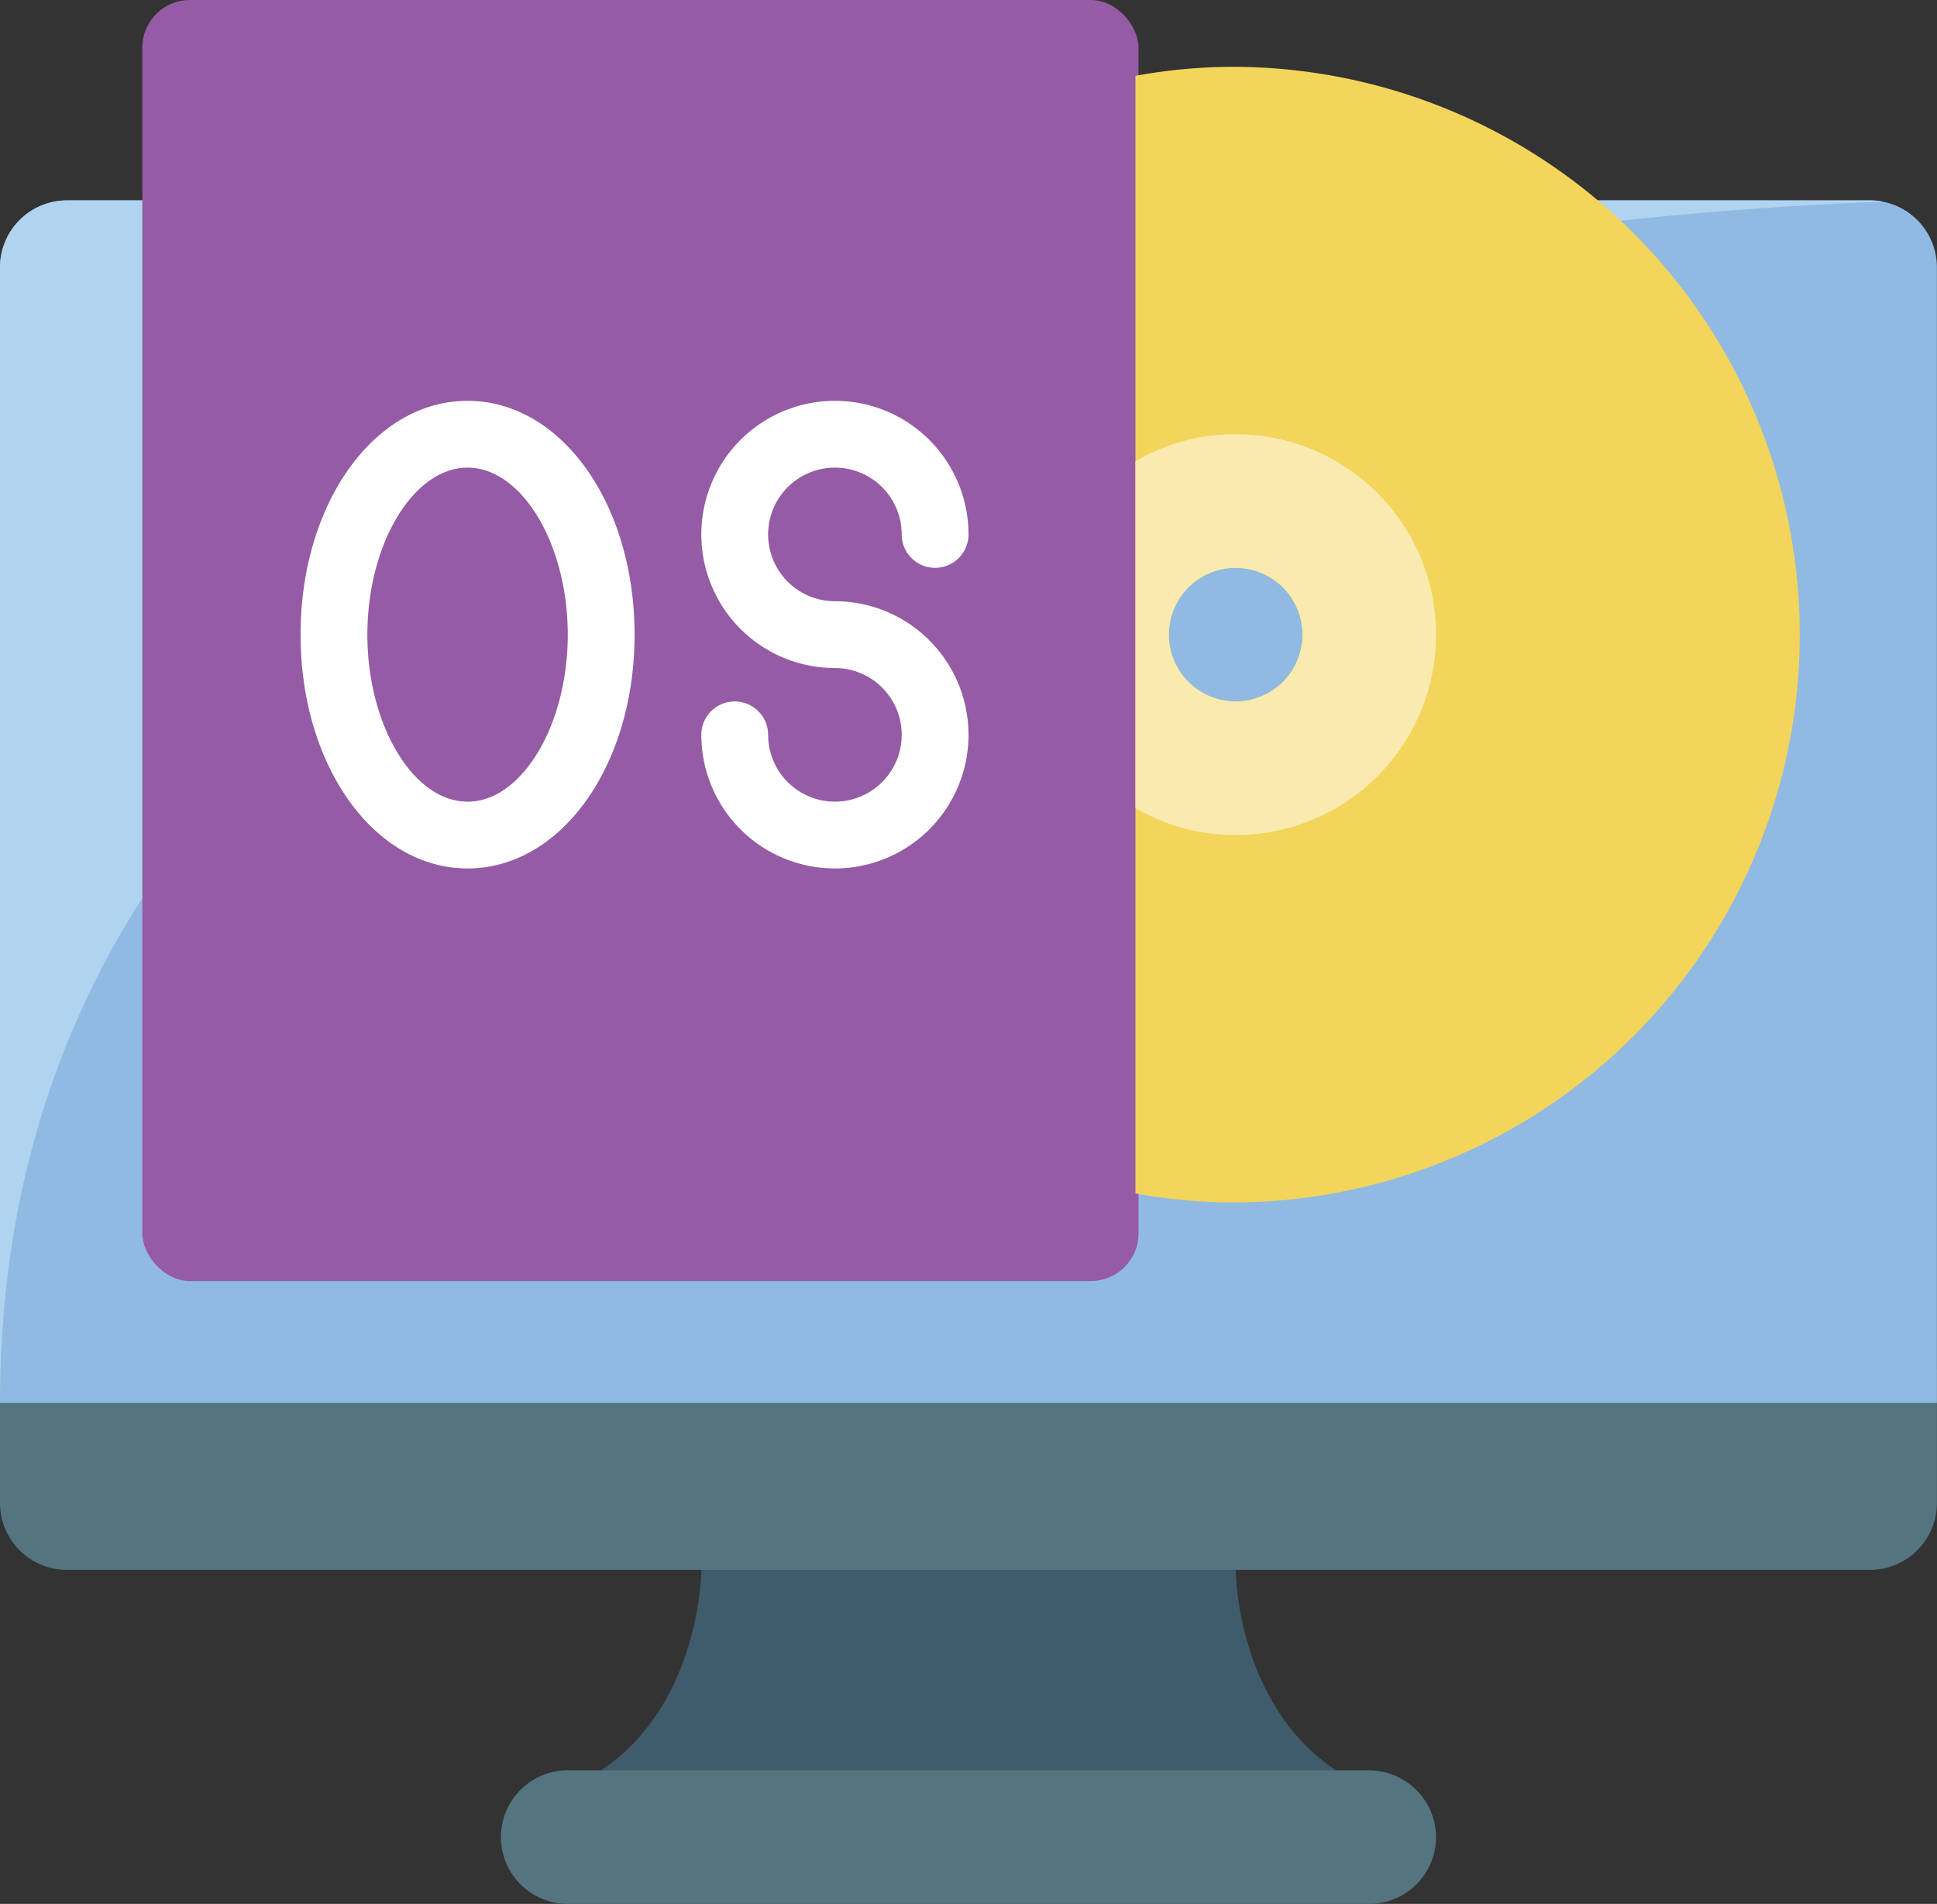 <svg id="Group_163735" data-name="Group 163735" xmlns="http://www.w3.org/2000/svg" width="81.404" height="80" viewBox="0 0 81.404 80">
  <rect x="0" y="0" width="81.404" height="80" fill="#333333" stroke="none"/>
  <g id="Group_163734" data-name="Group 163734">
    <path id="Path_234630" data-name="Path 234630" d="M48.877,55.825l-15.439,1.4L18,55.825c4.211-2.807,4.211-8.421,4.211-8.421L33.439,46l11.228,1.4S44.667,53.018,48.877,55.825Z" transform="translate(7.263 18.561)" fill="#3f5c6c"/>
    <path id="Path_234631" data-name="Path 234631" d="M60.351,60.649a2.815,2.815,0,0,1-2.807,2.807H23.86a2.807,2.807,0,1,1,0-5.614H57.544a2.828,2.828,0,0,1,2.807,2.807ZM81.4,41v5.614A2.815,2.815,0,0,1,78.6,49.421H2.807A2.815,2.815,0,0,1,0,46.614V41Z" transform="translate(0 16.544)" fill="#547580"/>
    <path id="Path_234632" data-name="Path 234632" d="M81.4,8.807V56.526H0V8.807A2.815,2.815,0,0,1,2.807,6H78.6A2.815,2.815,0,0,1,81.4,8.807Z" transform="translate(0 2.421)" fill="#90bae1"/>
    <path id="Path_234633" data-name="Path 234633" d="M79.13,6.056C65.951,6.505,0,11.053,0,56.526V8.807A2.815,2.815,0,0,1,2.807,6H78.6A2.2,2.2,0,0,1,79.13,6.056Z" transform="translate(0 2.421)" fill="#b0d3f0"/>
    <g id="Group_163733" data-name="Group 163733" transform="translate(5.981)">
      <rect id="Rectangle_18706" data-name="Rectangle 18706" width="41.866" height="53.828" rx="2" transform="translate(0)" fill="#955ba5"/>
      <path id="Path_234634" data-name="Path 234634" d="M34.211,2A23.145,23.145,0,0,0,30,2.379V49.34a23.155,23.155,0,0,0,4.211.379A23.86,23.86,0,0,0,34.211,2Zm0,26.667a2.807,2.807,0,1,1,2.807-2.807A2.807,2.807,0,0,1,34.211,28.667Z" transform="translate(11.738 0.807)" fill="#f3d55b"/>
      <path id="Path_234635" data-name="Path 234635" d="M34.211,13A8.22,8.22,0,0,0,30,14.137V28.705a8.22,8.22,0,0,0,4.211,1.137,8.421,8.421,0,1,0,0-16.842Zm0,11.228a2.807,2.807,0,1,1,2.807-2.807A2.807,2.807,0,0,1,34.211,24.228Z" transform="translate(11.738 5.246)" fill="#f9eab0"/>
      <g id="Group_163732" data-name="Group 163732" transform="translate(6.651 16.842)">
        <path id="Path_234636" data-name="Path 234636" d="M12.018,31.649C8.088,31.649,5,27.333,5,21.825S8.088,12,12.018,12s7.018,4.316,7.018,9.825S15.947,31.649,12.018,31.649Zm0-16.842c-2.282,0-4.211,3.214-4.211,7.018s1.928,7.018,4.211,7.018,4.211-3.214,4.211-7.018S14.3,14.807,12.018,14.807ZM27.456,31.649a5.614,5.614,0,0,1-5.614-5.614,1.4,1.4,0,1,1,2.807,0,2.807,2.807,0,1,0,2.807-2.807,5.614,5.614,0,1,1,5.614-5.614,1.4,1.4,0,0,1-2.807,0,2.807,2.807,0,1,0-2.807,2.807,5.614,5.614,0,1,1,0,11.228Z" transform="translate(-5 -12)" fill="#fff"/>
      </g>
    </g>
  </g>
</svg>
